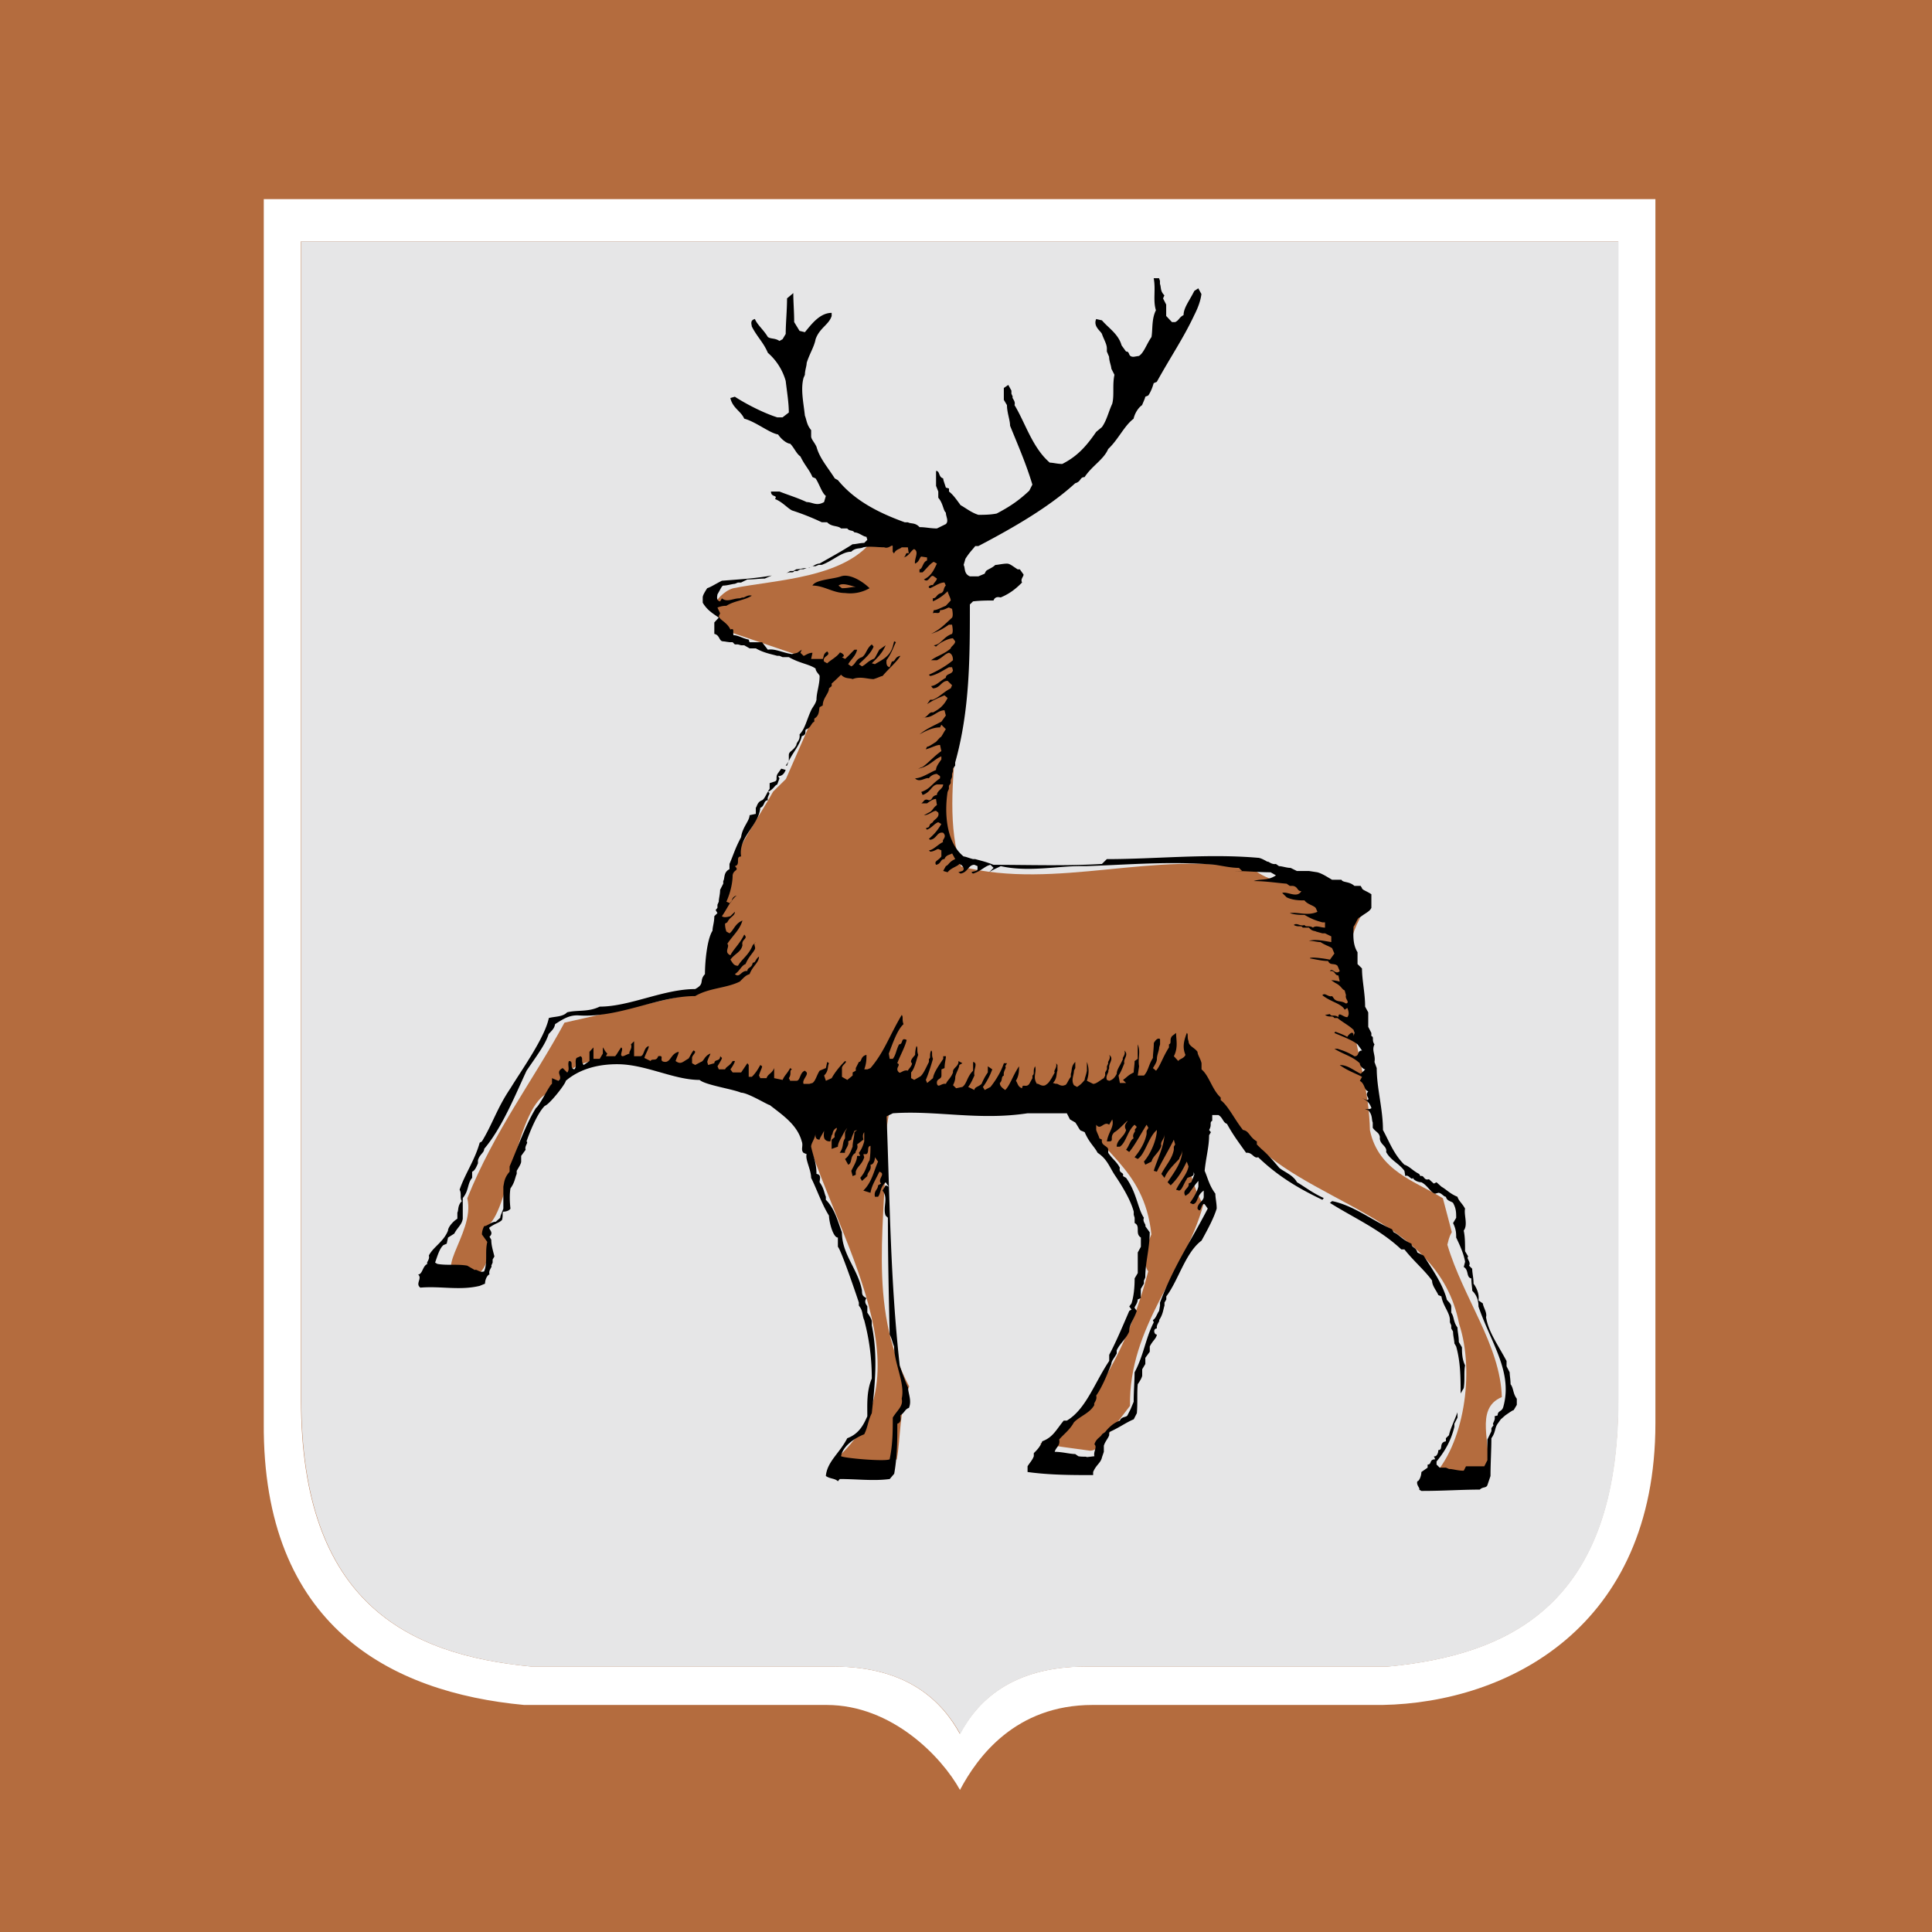 <svg xmlns="http://www.w3.org/2000/svg" width="2500" height="2500" viewBox="0 0 192.756 192.756"><g fill-rule="evenodd" clip-rule="evenodd"><path fill="#b46c3e" d="M0 0h192.756v192.756H0V0z"/><path fill="#b46c3e" d="M4.252 6.096h184.252V186.66H4.252V6.096z"/><path d="M161.445 24.084v115.572c0 20.29-10.674 25.442-23.002 26.617h-30.148c-7.484 0-10.861 3.578-12.53 6.715-1.722-3.137-5.099-6.715-12.585-6.715H53.032c-12.327-1.175-23.001-6.327-23.001-26.617V24.084h131.414zm3.715-4.218v122.112c0 20.41-14.768 27.899-27.232 28.126h-28.926c-7.678 0-11.475 5.166-13.224 8.477-1.831-3.311-6.793-8.477-13.303-8.477H52.287c-13.291-1.241-26.107-7.862-25.971-28.126V19.866H165.16z" fill="#fff"/><path d="M161.479 24.083v115.584c0 20.286-10.67 25.438-22.998 26.613h-30.152c-7.49 0-10.869 3.587-12.526 6.719-1.723-3.132-5.103-6.719-12.591-6.719H53.057c-12.326-1.175-22.996-6.327-22.996-26.613V24.083h131.418z" fill="#e6e6e7"/><path d="M145.357 147.806l2.988-1.439c.572-2.097-1.334-5.819 1.494-6.978-.158-5.193-3.846-9.855-5.436-15.206.127-.438.127-.688.445-1.251l-.891-3.38c-2.701-1.689-6.422-2.69-7.279-6.789-.127-7.165-4.291-14.956-1.018-21.12.16-.876-.285-1.126-.127-1.689-2.766-2.097-7.471-.845-10.49-3.223-9.822-1.971-19.582 2.128-29.151-.281-2.604-7.323 1.528-19.65.383-27.41-2.131-6.205-6.561-6.305-8.933-5.538-2.766 4.224-9.95 4.317-14.21 5.194-.858.25-1.716 1.126-2.162 2.096l1.589 1.69c.127.688-.35-.313.223.563l10.49 3.567L78.41 77.72l-1.271 1.251c-2.289 4.099-5.595 8.041-5.149 13.361-1.304 2.409-.572 4.661-1.431 6.476l-14.242 3.223c-3.115 5.757-6.962 10.732-9.696 17.521.89 3.63-4.323 8.136.318 7.854 1.431-.125 2.321-2.252 1.558-5.037 2.289-1.032 3.02-12.328 6.326-13.36 1.875-2.973 4.26-3.724 8.011-3.035l12.016 2.565 4.991 2.628c2.734 11.14 13.32 25.376 3.878 34.105 1.144 1.439 4.005.469 5.753.344.414-2.253.223-4.881 1.24-7.29-4.323-8.135-2.193-16.958-2.32-25.25.127-.688.286-3.254 1.176-3.504l17.516.375c2.289 5.069 7.057 6.32 7.789 13.204-.445.97-.891 3.004-.318 3.691-1.75 6.915-5.754 14.926-10.809 17.209l5.021.688c.256 0 .574-.125.828-.375l3.146-4.1c-.127-7.915 5.436-13.267 7.311-20.056-1.748-3.098-2.16-6.57-.127-9.387 1.717-.312 3.371 1.001 4.197 2.128 5.754 7.165 19.328 8.135 21.457 19.148 1.59 4.818.477 12.14-2.797 15.395.001.439 2.132.314 2.575.314z" fill="#b46c3e"/><path d="M83.998 58.686l-.338-.263c.4-.311 1.095-.01 1.718.131-.446 0-.757.132-1.38.132zm.325.481c-1.213 0-2.104-.745-3.263-.745.301-.593 2.015-.627 2.849-.92.823-.289 2.092.438 2.848 1.183a3.86 3.86 0 0 1-2.434.482zM78.39 76.383l.312-.438v-.613c0-.395.444-.395.756-1.008 0-.306.4-.438.312-1.051.533-.525.711-1.445 1.157-2.409.133-.307.445-.613.534-1.051 0-.745.312-1.446.312-2.365 0-.131-.4-.438-.4-.745-.623-.438-1.602-.525-2.67-1.139h-.624l-.312-.132h-.222c-.623-.175-1.38-.306-2.136-.745h-.623l-.534-.307h-.312l-.312-.087h-.312l-.223-.219h-.312l-.623-.087c-.445 0-.312-.613-.89-.745v-1.139l.445-.482c-.623-.438-1.157-.744-1.602-1.489v-.525c0-.176.134-.438.445-.92.4-.131.845-.438 1.468-.745 1.603-.131 3.293-.219 4.984-.525l-.711.307c-.579 0-.979.088-1.736.088l-.623.307h-.312l-.312.131c-.223 0-.756.176-1.157.176-.133 0-.312.438-.578.876 0 .131-.178.613.267.701l.178-.307c.534.438 1.068 0 1.78 0l.267-.087c.178.087.49-.307.935-.176-.756.482-1.691.482-2.537 1.008-.133 0-.445 0-.89.175l.267.57-.133.307c.133.394.846.613 1.157 1.314.445-.175.222.263.312.569.445 0 .89.307 1.513.438l.089.263h1.246l.579.745c.711-.132 1.468.307 2.403.438l.534-.131.445-.307-.133.307.312.306c.133 0 .445-.306.89-.306l-.133.613h1.157c.133-.175 0-.481.445-.745.445.438-.534.438-.312 1.008l.312.175c.312-.307.935-.613 1.246-1.051 0-.132.757.306.223.438l.312.175c.223-.175.623-.613.935-.919h.267c-.133.613-.578.919-.89 1.445l.312.219c.445-.219.445-.745 1.068-.92.444-.307.444-.876.979-1.271l.178.219c-.312.745-.935 1.226-1.468 1.752l.309.216c.444-.219.534-.482 1.157-.745.134 0 .312-.481.579-.919l.623-.438c-.312.745-.757 1.183-1.38 1.796l.312.087c.623-.395 1.468-.701 1.78-1.752l.134-.526.178.087c-.312.613-.4 1.052-.935 1.796 0 .132-.089.614.312.701l.223-.569c.4 0 .223-.438.846-.57-.312.57-1.157 1.271-1.78 2.016-.134 0-.445.175-.89.307-.623 0-1.335-.307-2.091 0-.312-.131-.757 0-1.157-.438-.134.131-.623.613-.935.876v.262l-.267.219c0 .526-.623.964-.623 1.708l-.312.175c-.089.307 0 .832-.534 1.139v.307c-.312.132-.312.57-.757.745-.312.088.133.525-.49.701-.222 1.051-1.157 1.884-1.469 2.935h-.134zM145.727 139.023c0-1.489 0-3.109-.445-4.687l-.178-.307c0-.307-.133-.745-.133-1.183l-.18-.307v-.307l-.133-.307v-.22c0-.744-.713-1.445-.846-2.365l-.311-.132c-.178-.438-.623-.92-.623-1.445-.758-1.051-1.781-1.883-2.76-3.11h-.312c-2.135-2.015-4.762-3.153-7.119-4.643l.221-.176c2.137.438 3.918 1.884 5.965 2.804l.178.307c.533.219.846.744 1.779 1.139 0 .438.445.307.58.876l.623.307c.711 1.14 1.912 2.804 2.314 4.381 0 .088.443.395.443.701v.613c.312.438.18.876.623 1.489 0 .395.135.832.135 1.445l.311.525c0 .438 0 1.183.312 1.797-.135.7 0 1.445-.135 2.277l-.309.528zM83.597 147.785c-.312-.307-.757-.219-1.202-.525.133-1.446 1.379-2.278 2.136-3.768 1.258-.459 1.694-1.516 2.002-2.19 0-1.139-.089-2.497.445-3.768 0-1.928-.223-3.811-.756-5.826-.222-.481-.089-.919-.534-1.445v-.307c-.085-.284-1.771-5.271-2.092-5.563v-.92c-.5 0-.89-1.655-.89-2.19-.712-1.139-1.247-2.716-1.78-3.767 0-.807-.624-1.884-.445-2.365l-.312-.132c-.312-.307 0-.701-.178-1.139-.445-1.665-1.914-2.629-3.204-3.637-.101.051-2.167-1.226-2.848-1.226-.897-.379-3.565-.762-4.139-1.271-2.572 0-5.385-1.563-8.193-1.569-1.84-.006-3.719.425-5.159 1.656 0 .289-1.636 2.369-2.092 2.497-.75.737-1.519 2.645-1.825 3.549.223.131-.222.438-.089.832l-.445.613v.569c0 .176-.178.482-.445.92v.307c-.178.395-.178.833-.623 1.445-.089.526-.089 1.271 0 2.016-.089.175-.401.307-.712.307-.133.087 0 .394-.133.832-.311.307-.623.307-1.246.744-.134.176.489.482 0 .921l.178.306c0 .526.134.964.312 1.665l-.178.307v.307l-.134.307c.134.132-.312.438-.178.876-.134 0-.445.395-.445.92l-.534.219c-2.002.482-3.917 0-5.919.176-.534-.395.223-.92-.223-1.314.445 0 .445-.876.935-1.051-.178-.132.267-.438.133-.833.445-.876 1.469-1.357 1.914-2.496 0-.308.445-.876.934-1.184v-.613c.134-.219 0-.7.445-1.139-.222-.307 0-.744-.222-1.139.534-1.577 1.513-2.935 2.002-4.688l.222-.131c1.068-1.753 1.513-3.329 2.849-5.301 1.108-1.818 3.427-5.039 3.828-7.009.584-.164 1.393-.102 1.824-.569 1.024-.263 2.092 0 3.249-.569 3.007 0 6.362-1.752 9.524-1.752 1.021-.541.357-.81.979-1.49 0-1.084.182-3.43.757-4.336 0-.394.178-.833.178-1.446l.312-.307-.178-.307.178-.219v-.307l.133-.307c0-.307.133-.745.133-1.183l.312-.613v-.263c.178-.263 0-.876.623-1.183v-.525c.401-.92.534-1.49 1.158-2.672.133-1.007.846-1.621.846-2.19l.623-.132v-.613c.133-.131.133-.569.623-.745.268-.131.445-.701.757-1.139v-.569l.534-.175c.312-.131 0-.438.312-.833l.312-.438.445.131c-.134.307-.312.614-.757.614l.134.219-.222.613c-.312.131-.312.438-.935.745.4.131-.134.394 0 .832-.445 0-.312.614-.757.745-.133 1.752-2.225 2.935-1.914 4.863-.624 0 0 .832-.624.963.49.482-.133.307-.223.92 0 .745-.222 1.752-.623 2.628l.312.131c.312 0 .089-.57.712-.745-.623.481-.935 1.314-1.469 2.059.133.132.445.132.846 0l.445-.438c0 .438-.445.438-.756 1.051l-.223.132c0 .131 0 .394.133.789l.312.175c.401-.263.534-.964 1.291-1.271-.267.919-.89 1.402-1.513 2.321.312.263-.401.833.312 1.139.312-.613.935-1.139 1.38-2.059.445.438-.312.438-.178 1.051-.133.701-.757.833-1.202 1.446.222.306.312.613.757.613.445-.744 1.068-1.051 1.468-2.059l.312-.306c-.312.175 0 .438-.089.701-.223.438-.623.745-.935 1.489-.445.175-.579.7-1.068 1.007.49.438.624-.394 1.247-.307 0-.393.445-.262.534-.832.312 0 .223-.306.624-.613 0 .613-.624.919-.935 1.751-.401.132-.534.307-.979.745-1.388.683-3.016.611-4.451 1.445-3.724 0-7.561 2.187-11.606 1.931-.939-.06-1.568.361-2.368.867-.089.438-.248.557-.648.995-.312 1.007-1.138 2.096-2.2 3.654-1.157 2.497-2.448 5.694-4.228 7.798 0 .394-.445.525-.623 1.139v.307c-.134.307-.312.744-.579.832v.613c-.49.569-.312 1.271-.935 2.015v2.059c-.089.614-.535.876-.846 1.49l-.623.394-.134.613-.312.132c-.401.307-.623 1.139-.846 1.752l.223.132c.935.175 2.002 0 2.982.175l.757.438c.178-.132.489.307.935.131l.088-.263c.223-.92 0-1.752.223-2.672l-.534-.745c0-.087 0-.394.223-.832.311 0 .711-.438 1.157-.438l.445-.395c0-.22.178-.526.312-.92v-2.191c.089-.438.089-.876.624-1.489v-.525c.845-1.972 1.602-4.162 2.626-5.826.403-.283 1.37-2.334 1.602-2.41v-.569l.623.263c.578-.394-.4-.832.445-1.27l.444.438c.312-.307 0-.744.179-1.139.534 0 0 .701.534.832.312-.307 0-.744.222-1.139l.401-.175c.312.175 0 .481.312.876l.579-.395v-.92l.4-.438v1.139h.623l.312-.526v-.612c.134.131.134.306.445.612l-.134.264h.891c.089 0 .312-.438.623-.876.222.131 0 .438 0 .744.089.307.4 0 .846-.132-.134-.175.312-.481.133-.92l.312-.307v1.49h.623c.401 0 .312-.876.846-1.008 0 .263-.312.744-.445 1.183l.623.307c.133-.307.578.088.756-.481.763-.133-.109.569.757.569.534-.088.534-.833 1.291-1.008 0 .175-.134.438-.312.92.53.373.67.111 1.246-.219.089 0 .223-.395.534-.833.445.132-.134.438-.134.745v.525l.312.176.579-.307c.312-.088.312-.569.935-.833 0 .132-.223.438-.311.833l.088.307.623-.176c0-.438.579-.131.579-.7l.178.175c0 .088-.178.395-.445.832l.133.307h.623c.133-.307.445-.307.756-.832h.223c0 .088-.133.395-.445.832l.222.307h.846l.623-.92.133.176v1.183h.312c.312-.307.534-.613.846-1.183l.178.131c0 .176-.178.438-.311.92l.133.263h.623c.134-.438.534-.438.757-1.007v1.007l.845.176c.178-.438.445-.613.756-1.183l.178.131c-.311.132 0 .438-.311.876l.133.263h.624c.4 0 .312-.832.845-1.007l.178.175c.133.307-.49.745-.312 1.139h.579l.312-.087c.312-.22.4-.745.712-1.227l.624-.263.133-.613.178.131c-.178.307 0 .745-.49 1.227l.178.525.579-.263c.312-.569.801-1.183 1.335-1.708.312.088-.312.395-.312.701v.876l.534.307.534-.438v-.307l.312-.175v-.263l.312-.613c.312 0 .133-.569.756-.701 0 .395 0 .832-.222 1.445h.312l.312-.131c1.38-1.621 1.825-3.11 3.115-5.301.178.219 0 .438.178.92-.623.569-1.068 1.884-1.469 2.935l.089.526h.312c.312-.395.312-.833.624-1.446.445 0 .133-.744.756-.438-.178.745-.623 1.489-.935 2.321.445.176-.312.482.178.92.133.132.445-.307.89-.175 0-.132.4-.438.4-.745-.312-.219.223-.7.312-.832 0-.132 0-.438.133-.876.178.132 0 .438.178.876-.178.395-.312 1.314-.712 1.752v.569l.312.176.534-.307c.312-.132.623-.876.935-1.489v-.307c.223-.088 0-.395.223-.833.178.132 0 .438.178.833-.178.613-.4 1.357-.712 2.103l.133.307.579-.482c.089-.569.534-1.183 1.024-1.927v-.263h.267c0 .263-.134.7-.134 1.183l-.312.131v.613c0 .438-.534.263-.445.832.133.438.445-.087.89 0 .178-.394.489-.569.711-1.139-.088-.438.623-.613.534-1.139l.401.219-.312.176c0 .307-.312.744-.4 1.183 0 .131 0 .394-.223.832l.312.307.623-.132c.445-.307.445-1.007 1.068-1.62v-.876c.533.131 0 .744.133 1.357-.133.263-.311.745-.623 1.139l.623.308c0-.308.4-.308.713-.614.133-.307.311-.7.623-1.139v-.613l.445.307-.178.438c-.135.307-.445.92-.758 1.313l.178.308.58-.308c.488-.613 1.023-1.445 1.334-2.365h.312l-.178.307c.178.176-.225.438-.135.92-.311.132-.09.438-.4.745 0 .219.09.394.535.701.488-.482.756-1.446 1.379-2.366 0 .438 0 .92-.312 1.445.18.22.18.613.623.745 0-.525.4 0 .713-.438l.311-.569v-.263c.268-.175 0-.481.268-.92.178.613-.268 1.052.178 1.752.135-.087.445.307.846.132.312-.219.312-.219.623-.701l.312-.569c-.178-.175.268-.438.133-.92l.135.176v.569c-.135.307 0 .744-.445 1.227l.311.087c.135-.087.445.307.846.132.223 0 .312-.438.623-.832v-.307c.135-.307 0-.745.445-1.183v.613l-.133.263c0 .481-.312.92 0 1.445l.311.175c.268-.175.445-.307.758-.7 0-.176.133-.438.223-.92v-.876c.221.613.221 1.183 0 1.883l.623.307c.311 0 .623-.307 1.066-.569l.135-.263V107l.178-.307v-.307l.133-.307c-.133-.131.312-.438.09-.832.533.395-.09.832 0 1.314l-.09.263c.09.175-.311.481-.133.92l.223.087c.311-.087.533-.263.756-.7 0-.438.312-.745.623-1.489-.133-.088.312-.395.135-.833.488.438-.135.833 0 1.271-.135.307-.268.745-.58 1.227l.135.745h.623l-.312-.307c.445-.307.445-.438 1.068-.745 0-.307.09-.744.09-1.139l.311-.219v-1.446c.312.745 0 1.358.135 2.19l-.135.92h.623c.445-.481.445-1.051.891-1.752 0-.438.09-.92.09-1.489 0 0 .311-.613.623-.395v.525l-.09.308c0 .306-.223.744-.223 1.139 0 .219-.09.438-.4.92l.311.263c.402-.438.713-1.445 1.291-2.321v-.308c.312-.131 0-.438.312-.832l.4-.307c0 .701.223 1.446-.223 2.322l.445.481c.088-.219.533-.219.711-.613-.311-.744-.178-1.358.135-2.19.178.132 0 .395.178.832 0 .482.578.614.891 1.052 0 .307.311.701.4 1.139v.613c.756.613 1.068 2.06 1.912 2.804v.263c.758.569 1.381 1.928 2.227 2.979.623.087.623.7 1.379 1.139v.307l.445.438c.623.525 1.158 1.139 1.781 1.883.445.395 1.379.701 1.779 1.446.758.438 1.514 1.051 2.67 1.576l-.133.176c-2.402-1.14-4.451-2.366-6.408-4.249-.445.175-.58-.525-1.203-.438-.711-1.008-1.289-1.753-1.912-2.892-.402-.131-.402-.613-.846-.876h-.623v.569c-.312.176 0 .395-.312.921l.178.219-.178.306c0 1.14-.311 2.191-.445 3.549.312.701.445 1.445 1.068 2.278 0 .438.133.92.133 1.489-.311 1.007-.889 2.059-1.512 3.197-1.604 1.183-2.314 3.986-3.516 5.563v.307l-.18.307v.307c-.133.395-.133.833-.533 1.445.09.132-.312.438-.223.833-.4 0-.311.613 0 .613-.09.438-.4.569-.713 1.183v.525l-.443.613v.613l-.312.526v.612c0 .132-.133.438-.445.876-.088.92 0 1.885-.088 2.892l-.312.613c-.756.307-1.514.876-2.447 1.271v.307c-.09.307-.4.613-.535 1.051v.613l-.178.525c-.133.613-.578.745-.889 1.49v.307c-2.092 0-4.318 0-6.543-.307v-.57c.178-.307.488-.613.623-1.007v-.307c.311-.307.623-.613.846-1.183 1.068-.395 1.379-1.14 2.137-2.059h.311c1.914-1.14 2.76-3.768 4.229-5.958v-.613c.623-1.139 1.379-2.935 2.002-4.38l.223-.132-.223-.307.223-.307c.223-.701.312-1.577.312-2.497l.311-.525v-2.06l.312-.569v-.92c-.623-.394 0-1.139-.623-1.445v-.525l-.09-.307v-.307c-.311-1.183-1.201-2.629-1.914-3.68-.533-.832-.756-1.577-1.691-2.19-.311-.613-.846-1.008-1.289-2.059l-.312-.132c-.178 0-.311-.395-.623-.832l-.533-.307-.312-.613h-3.916c-4.896.744-9.124-.307-13.441 0l-.623.307c.312 8.147.372 16.471 1.306 24.838 0 .088.731 2.092.831 2.189 0 .613.4 1.314.089 2.06-.4.131-.4.438-.846.744 0 .22.133.701-.312.833 0 1.576 0 3.241-.312 4.993l-.445.526c-1.602.219-3.249 0-4.984 0l-.189.224zm.312-2.497c.216-1.146 1.582-1.907 2.314-2.19.374-.735.356-1.313.756-2.103.312-2.892.623-5.65 0-8.761v-.395c0-.132-.133-.438-.445-.876v-.613c0-.088-.401-.395-.089-.833-.377-.212-.444-.306-.444-.744-.377-2.132-2.003-3.592-2.003-5.826-.4-1.051-.712-2.365-1.602-3.241v-.307c-.178-.395-.178-.833-.624-1.445 0-.307.223-.745-.312-.833 0-1.1-.315-1.71-.534-2.716 0-.395.445-.832.445-1.445 0 .175-.133.744.4.744 0-.131.223-.438.445-.876 0 .307-.223 1.052.623 1.052l.134-.614c.178-.131 0-.438.489-.744.134.22-.312.438-.178.92l-.312.263v.921l.623-.22c0-.395.312-.832.623-1.445l.312-.438-.223.438v.613c-.312.438-.089.832-.534 1.445h.534c-.089-.307.445-.701.312-1.139l.312-.176c0-.131.134-.438.312-.876l.267-.087-.267.219c0 .481-.178.92-.178 1.445-.134.307-.312.92-.757 1.227l.312.569c.445-.131.134-.876.757-1.183-.134-.087.312-.394.133-.832l.623-.482c0-.131-.133-.438.089-.744v.92c-.089.307-.222.745-.534 1.139l.133.307h-.311c0 .438-.267.876-.578 1.489l.134.525.312-.131v-.307c.133-.525.623-.701.845-1.445l-.089-.307h.312c.312-.219 0-.745.401-.833 0 .395 0 .833-.089 1.446-.312.438-.312 1.051-.935 1.752l.177.307.534-.482c0-.438.445-.525.312-1.139.312 0 .445-.438.445-.744l.311.438c-.445 1.008-.623 2.06-1.469 2.892l.712.219c.133-.745.445-1.183.89-2.103.712.219-.267.745.178 1.183l-.312.175c0 .438-.445.526-.311 1.14h.311c.312-.395.134-.833.757-1.445l.312.438-.312-.132-.312.526c.623.744 0 1.664.312 2.496l.227.213c0 3.942.085 7.541.174 11.659.251.458.258.753.445 1.183 0 1.693 1.123 3.681.756 5.213.178.745-.445 1.139-.89 1.884 0 1.357 0 2.672-.312 4.161-.432.235-4.412-.094-4.849-.309zm24.523.087c-.09-.087-.402 0-.846-.087l-.312-.219c-.533 0-1.291-.22-2.047-.22.133-.481.578-.613.445-1.227.445-.525 1.068-.964 1.469-1.708.578-.613 1.602-.92 2.047-1.752-.133-.175.311-.438.178-.92.578-.833 1.068-2.016 1.514-3.154 0-.307.311-.613.533-1.052v-.307c.312-.7.936-1.139 1.246-1.883 0-.701.445-1.14.758-2.059l-.223-.308c0-.131.311-.438.311-.832l.312-.132v-.92l.311-.525v-.307l.135-.307c0-1.489.443-2.935.443-4.512l-.443-.613c.133-.131-.312-.438-.135-.832-.623-.92-.711-2.497-1.779-3.986l-.312-.176c.135-.438-.445-.219-.311-.832-.312-.613-.758-.876-1.158-1.489v-.307c0-.395-.756-.395-.623-1.008l-.266-.131c0-.132-.18-.438-.312-.832v-.614.088c.445.613.756-.395 1.291 0l.311-.525c.223.744-.4 1.271-.533 2.19h.223c.533 0 0-.438.533-.92.4-.219.846-.745 1.291-1.14 0 .176-.445.395-.133.921-.178.7-.936.963-.936 1.664h.312c.623-.395.756-1.577 1.469-2.19l.223.219-.223.308c.223.087-.312.394-.09.832-.311.131-.445.744-.756 1.139l.311.22c.535-.614 1.158-1.797 1.736-2.717l.178.307-.178.307v.307c-.133.745-.578 1.577-1.201 2.322l.311.175c.758-.481 1.068-2.19 1.914-2.891 0 .832-.533 2.277-1.291 3.153l.135.307.623-.307c.133-.569.756-.876.979-1.577-.133-.438.311-.613.311-1.183 0 1.183-.756 2.629-1.066 3.68l.311.088c.312-.701 1.201-2.19 1.691-3.198l.133.482-.133.219v.307c-.178.92-.756 1.489-1.246 2.409l.311.395c.312-.701.758-1.139 1.469-1.884 0-.175.312-.481.312-.92 0 1.183-.713 2.103-1.469 3.242l.311.306c.445-.438.846-.92 1.291-1.752l.312-.613.178.482c-.178.832-.713 1.271-1.246 2.321l.311.088c.312-.088.445-.701.758-1.139 0-.308.934-.132.623-.745l.133.219c0 .088-.133.395-.311.833l-.268.131c.133.481-.713.613-.312 1.227l.312-.219c.268-.307.578-.833.979-1.271v.569c-.088.395-.4 1.008-.846 1.621l.312.131c.533-.131.311-.832 1.068-1.357v.613c0 .438-.623.613-.623 1.183.4.613.311-.569.711-.438l.312.438c-1.646 3.197-3.383 5.694-4.762 9.374v.307l-.09.526c-.223.307-.312.744-.623.919l.09.22c-.846 1.664-.98 3.241-1.914 4.993 0 .877-.09 1.884-.09 2.935l-.311.745-.312.613c-.133.22-.578.088-.756.526-.535.175-1.068.613-1.469 1.139l-.312.219c-.133.307-.578.395-.756 1.008.311.263-.133.744 0 1.183l-.758.087z"/><path d="M141.811 148.748l-.223-.131c.133-.131-.312-.438-.178-.832.178 0 .4-.525.4-.92l.623-.438v-.307c.445 0 .133-.525.756-.525l-.133-.307c.268.087.445-.307.445-.613.533 0 0-.745.756-.876v-.307l.311-.307c.09-.526.535-1.445.846-2.278v.526l-.311.613v.307c-.312 1.27-.846 2.321-1.779 3.46v.307l.311.307h.623l.311.132c.402 0 .846.175 1.469.175l.223-.438h1.826l.311-.613v-2.059l.4-.832v-.307l.223-.307c-.223-.131.223-.438.09-.876l.311-.088c0-.525.445-.307.58-.919.934-3.461-1.291-6.396-2.494-9.944 0-.613-.178-1.14-.623-1.577 0-.307-.088-.701-.088-1.227-.535-.088-.223-.832-.758-1.139l.135-.525c-.135-.745-.445-1.49-.891-2.41 0-.394 0-.832-.311-1.445l.311-.525c0-.526 0-.92-.311-1.489-.18-.176-.623-.176-.713-.613-.223 0-.445-.395-.756-.395l-.312.088c-.445-.088-.756-.833-1.379-1.139-.223 0-.713-.132-.846-.438-.135.307-.445-.395-.758-.176l-.088-.525c-.535-.744-1.381-1.051-1.824-1.883.133-.614-.713-.745-.623-1.49-.09-.481-.402-.481-.713-.92v-.525c-.133-.307 0-.745-.445-1.227-.756-.219.133 0 .312-.219-.18-.526-.445-.789-1.068-1.052l.623.263c.445-.131-.312-.438.133-.876-.445-.131-.311-.745-.846-1.052l.223-.394c-.533-.307-1.469-.613-2.225-1.183.756 0 1.246.438 2.092.876l.445-.438c-.135 0-.535-.307-.535-.613-.756-.7-1.514-.832-2.537-1.445h.312c.533.175.979.307 1.691.745.533 0 .223-.57.756-.57l-.445-.613c-.533-.438-1.602-.832-2.314-1.139l.09-.132c.311.132.756.264 1.201.526 0-.088.623-.833.623-.088l.09-.307-.09-.307c-.445-.438-1.068-.744-1.602-1.183h-.312c-.223-.307-.443 0-.934-.307l.49-.088c.133.307.443 0 .844.307 0-.613.445 0 .891 0 .178-.219.178-.481 0-.92l-.268.176c-.311-.613-1.334-.745-2.225-1.445.268-.307.578.219.979.087l.223.307c.312.307.713.132 1.158.438.445-.132-.135-.438 0-.832l-.135-.482c-.311-.131-.311-.438-.934-.744l-.4-.264c.088 0 .4 0 .846.132l-.135-.613c-.4 0-.311-.525-.844-.438.221-.393.533.438.979 0l-.223-.525c-.312-.307-.756 0-.936-.481-.578 0-1.068-.131-1.824-.263 0-.175 1.379 0 2.004.131l.443-.613-.223-.526c-.221-.175-.711-.307-1.156-.613-.312 0-.758-.132-1.158-.132.623-.175 1.469 0 2.227.132v-.57l-.623-.306h-.268l-.623-.175c-.09-.088-.4 0-.713-.395h-.623c-.133-.263-.443 0-.889-.263.311-.263.623.175 1.068 0 .133.263.443 0 .844.263.312-.263.758 0 1.203 0v-.526h-.268c-.623-.175-1.023-.306-1.779-.745-.445 0-.936 0-1.469-.175.846-.131 1.779.307 2.758-.131l-.133-.307c-.09-.307-.846-.394-1.156-.833-.445 0-1.158 0-1.781-.307l-.445-.438c.535-.175 1.469.57 1.914-.175-.445 0-.311-.438-.846-.526h-.311l-.312-.219c-1.068-.088-2.137-.263-3.293-.263.756-.263 1.379 0 2.225-.57l-.533-.307c-1.246 0-2.449-.131-3.738-.131h.889l-.311-.307c-.756 0-1.514-.175-2.359-.307-4.451-.394-8.768 0-12.906.131h-.623c-2.225 0-5.207.613-7.877 0-.312.175-.713.307-1.158.613l.445-.438-.311-.307c-.58.131-.891.613-1.736.876-.49-.263.445-.132.445-.438v-.307l-.312-.131c-.623 0-.623.745-1.379.876l-.223-.132.401-.131c.312-.175 0-.613-.312-.701-.089.219-.845.394-1.157.832l-.445-.131.267-.482c.312-.131.312-.438.934-.701l-.311-.569c-.134.131-.623.131-.757.569-.445 0-.312.482-.846.57-.223-.394.223-.394.534-.832v-.614l-.312-.131c-.133 0-.445.263-.802.263l-.133-.131c.4 0 .935-.613 1.424-.832-.178-.219.445-.482 0-.92-.623-.131-.623.613-1.292.701l-.133-.088c.489-.438.801-.745 1.246-1.489l-.312-.176c-.445.176-.534.482-1.113.745l-.133-.131.312-.131.133-.307.268-.176c0-.219.712-.438.534-.963l-.223-.176c-.312 0-.712.438-1.202.438l.49-.263c.4-.176.4-.482.801-.745l-.089-.613c-.223 0-.489.131-.89.438h-.579c.267-.132.267-.526.757-.307.4 0 .223-.438.801-.526 0-.438.623-.613.623-1.051h-.623c-.579.131-.579.745-1.424 1.051l-.134-.306c.89-.307.979-.745 1.87-1.358v-.219l-.312-.219c-.312 0-.668.219-.801.438-.312-.132-.935.481-1.38 0 .623 0 1.38-.526 2.092-.833 0-.306.223-.613.534-1.051v-.307c-.757.307-1.246 1.052-2.314 1.227l.445-.175c.623-.439 1.112-1.052 1.869-1.578l-.133-.613c-.401 0-.89.307-1.424.438l.133-.263c.178 0 .401-.175.89-.481l.401-.438c.133 0 .312-.438.579-.832l-.445-.438-.133.263c-.624 0-1.291.263-2.047.701.623-.525 1.335-.832 2.181-1.271l.445-.613-.134-.525c-.756 0-1.157.832-2.181.701.445.131.623-.614 1.023-.482.401-.219 1.024-.525 1.469-1.445l-.312-.263c-.623.263-1.068.438-1.736.876l.311-.438h.268c.712-.307 1.024-.745 1.78-1.139l.134-.307-.445-.438c-.623 0-.756.745-1.469.745l-.178-.219c.579-.087.89-.525 1.469-.832 0-.438.623-.307.711-.745l-.088-.307h-.312c-.579.307-1.202.745-1.87.876l-.133-.131c.712-.307 1.691-.833 2.403-1.446 0-.131 0-.613-.4-.744-.445.131-.579.438-1.202.744h-.579c.579-.438 1.335-.613 1.958-1.183 0-.175.445-.394.445-.701l-.223-.307c-.4 0-1.29.394-1.691.833l-.223-.132c.757-.087.935-.832 1.825-1.139.088-.175.088-.438 0-.92h-.312c-.445.307-.89.613-1.78.92.89-.438 1.335-.92 2.092-1.621.088-.131.088-.438 0-.876l-.312-.131c-.134 0-.445.263-.89.263 0 .481-.401.175-.712.307l.089-.307c.312 0 .757-.263 1.202-.438l.489-.525c0-.219-.178-.482-.312-.92a4.601 4.601 0 0 1-1.469 1.007v-.307c.401 0 .312-.394.846-.525.312-.175.178-.482.445-.745l-.134-.307c-.445 0-.846.307-1.425.569-.444-.131.268-.438.268-.263 0-.176.401-.482.401-.701l-.312-.219c-.356-.263-.489.744-.979.307.623-.307.89-.701 1.291-1.577l-.312-.175c-.356.175-.667.613-1.112 1.051h-.312v-.307c.312 0 .312-.745.756-.876v-.307l-.579-.088c-.178.088-.178.526-.623.701-.089-.482.445-1.183-.089-1.446-.312.131-.534.745-1.068.833.312-.088.134-.569.534-.395l-.089-.613h-.624c-.133.175-.579.175-.756.613l-.134-.175v-.57c-.089-.175-.4.307-.845.131-.624 0-1.469-.131-2.092 0-.312.175-.756 0-1.201.438-.935 0-1.78.876-2.938 1.314h-.312l-.312.131h-.305l-.312.175h-.267l-.312.131h-.312l-.312.175h-.312c-.089.263-.401 0-.846.263l.445-.263h.312l.312-.175c.312 0 .712-.131 1.157-.131.312 0 .757-.438 1.157-.438 1.068-.613 2.137-1.183 3.294-1.928.312 0 .756-.131 1.157-.131l.312-.307-.089-.307c-.312 0-.756-.438-1.201-.438-.178-.263-.489-.088-.712-.395h-.623c-.312-.307-.935-.131-1.38-.613h-.534a24.886 24.886 0 0 0-2.982-1.183c-.49-.263-.935-.833-1.691-1.139.312-.438-.4-.131-.4-.745h.845c.756.307 1.78.614 2.715 1.052.579 0 .979.438 1.736 0l.178-.613c-.401-.307-.624-1.139-1.024-1.752l-.312-.131c-.312-.745-.757-1.139-1.202-2.059-.4-.263-.623-.876-1.024-1.271-.312 0-.89-.438-1.202-.92-.845-.131-2.225-1.271-3.382-1.577-.312-.745-1.158-1.051-1.38-2.059l.445-.131c.935.613 2.715 1.577 4.229 2.059h.534l.624-.481c0-.964-.179-2.015-.312-3.154a5.827 5.827 0 0 0-1.78-2.803c-.445-1.052-1.068-1.577-1.603-2.629 0-.175-.222-.613.312-.744.223.569.846 1.051 1.291 1.796.312.219.711.087 1.157.394l.312-.175.312-.525c0-1.051.133-2.365.133-3.548l.623-.526c0 .832.089 1.884.089 2.892l.535.876.533.131c.624-.745 1.469-1.927 2.671-1.927v.307c-.267.876-1.202 1.183-1.603 2.321-.133.745-.623 1.489-.89 2.366 0 .307-.178.745-.178 1.183l-.133.307c-.312 1.139 0 2.497.133 3.767.178.438.178.92.624 1.446v.613c0 .307.312.57.534 1.051.312 1.139 1.068 1.971 1.825 3.154l.312.175c1.646 2.015 4.005 3.242 6.676 4.206h.312c.312.175.712 0 1.157.482.623 0 1.067.131 1.736.131l.89-.438c.312-.307 0-.745 0-1.139-.267-.219-.267-.92-.757-1.49v-.614l-.223-.569v-1.49c.401 0 .223.613.712.745 0 .175.133.482.267.92l.312.087v.307c.4.307.711.745 1.156 1.358.49.263 1.068.745 1.78.964.445 0 1.203 0 1.824-.131 1.336-.701 2.227-1.314 3.25-2.278l.31-.608c-.623-2.059-1.334-3.68-2.225-5.87 0-.57-.311-1.314-.311-2.059l-.312-.526V38.71l.445-.307.312.569v.307l.133.307c-.133.131.311.394.178.833 1.068 1.752 1.779 4.249 3.516 5.738.312 0 .758.131 1.246.131 1.469-.745 2.359-1.708 3.383-3.198l.578-.482c.49-.701.623-1.445 1.023-2.322.223-.832 0-1.884.223-2.891l-.311-.614c0-.263-.223-.745-.223-1.183l-.223-.526v-.306c0-.438-.312-.92-.49-1.446-.133-.307-.889-.745-.578-1.489l.578.131c.623.745 1.646 1.358 1.959 2.497l.445.613c.445 0 .133.526.756.526l.535-.087c.488-.307.756-1.183 1.246-1.884.133-.745 0-1.796.443-2.672-.311-1.008 0-2.016-.221-3.198h.533l.09.263v.307c.133.307 0 .701.443 1.14l-.133.307.312.613v1.139l.578.613h.311c.4-.175.4-.482.846-.701 0-.745.623-1.489 1.068-2.409l.4-.263.312.57c-.09.744-.4 1.489-.713 2.103-1.068 2.278-2.359 4.162-3.738 6.658l-.311.132c-.09.307-.223.744-.535 1.227l-.311.131c0 .131-.135.394-.312.833-.445.307-.756.919-.846 1.357-.934.701-1.514 2.059-2.537 3.023-.445 1.051-1.602 1.664-2.357 2.803-.49 0-.312.438-.936.613-2.537 2.322-6.053 4.381-9.658 6.264H97.3c-.223.307-.535.57-.979 1.27l-.178.614c.178.307 0 .876.623 1.139h.845l.623-.263.135-.263c.178-.175.623-.307.934-.613.223 0 .756-.131 1.158-.131.311 0 .578.263 1.068.569h.221l.312.438c.223.175-.312.481-.09.876-.443.438-1.066 1.051-2.135 1.489-.09 0-.535-.176-.713.307-.578 0-1.291 0-2.047.087l-.312.307c0 5.257 0 10.557-1.468 15.77v.307l-.223.307v.263l-.088.263v.307l-.134.307v.306l-.178.263v.307l-.134.307c-.312 2.059-.178 4.994 1.602 6.439.178 0 .445.131.935.262h.223c.623.176 1.068.263 1.824.57 3.561 0 7.076.131 10.814-.087l.49-.482c4.895 0 10.059-.569 15.088-.131.178 0 .488.131.934.394.09-.087.4.307.846.219l.312.219c.311 0 .756.175 1.156.175l.623.307h1.201l.846.131c.49.132.936.438 1.469.745h.936c.133.307.756.132 1.291.613h.623l.133.219c0 .175.49.307.936.613v1.358c-.18.394-.623.525-1.158.964-.223 0-.311.481-.623.92 0 .657-.133 1.708.4 2.541v1.183l.445.438c0 1.182.312 2.452.312 3.811l.311.569v1.445l.312.613v.307c.311.088 0 .395.311.832-.311.613.133 1.052 0 1.753l.223.613c0 2.015.623 4.073.623 6.177.623 1.139 1.068 2.409 2.137 3.46.533.176.846.613 1.469.92l.133.219c.4-.131.312.482.846.308l.49.438.268-.131.488.438c.535.307.846.701 1.602 1.008.135.438.445.613.758 1.183-.135.613.311 1.621-.135 2.19.135.613.135 1.313.135 2.059l.311.525c-.223.219.312.526.09.92l.311.307c0 .438.135.876.135 1.489.178.219.623.964.488 1.665l.445.307c0 .307.445.92.312 1.358.223 1.445 1.156 2.716 2.047 4.38v.526l.312.612c0 .307.088.745.088 1.183.311.395.223.92.623 1.446v.613l-.312.525c-.088 0-.398.219-.844.525l-.445.395-.312.438c-.311.438-.178.832-.623 1.445 0 1.183-.088 2.496-.088 3.768l-.312.919c-.133.308-.445.132-.756.438-1.781 0-3.695.131-5.607.131h-.221v-.002z"/></g></svg>